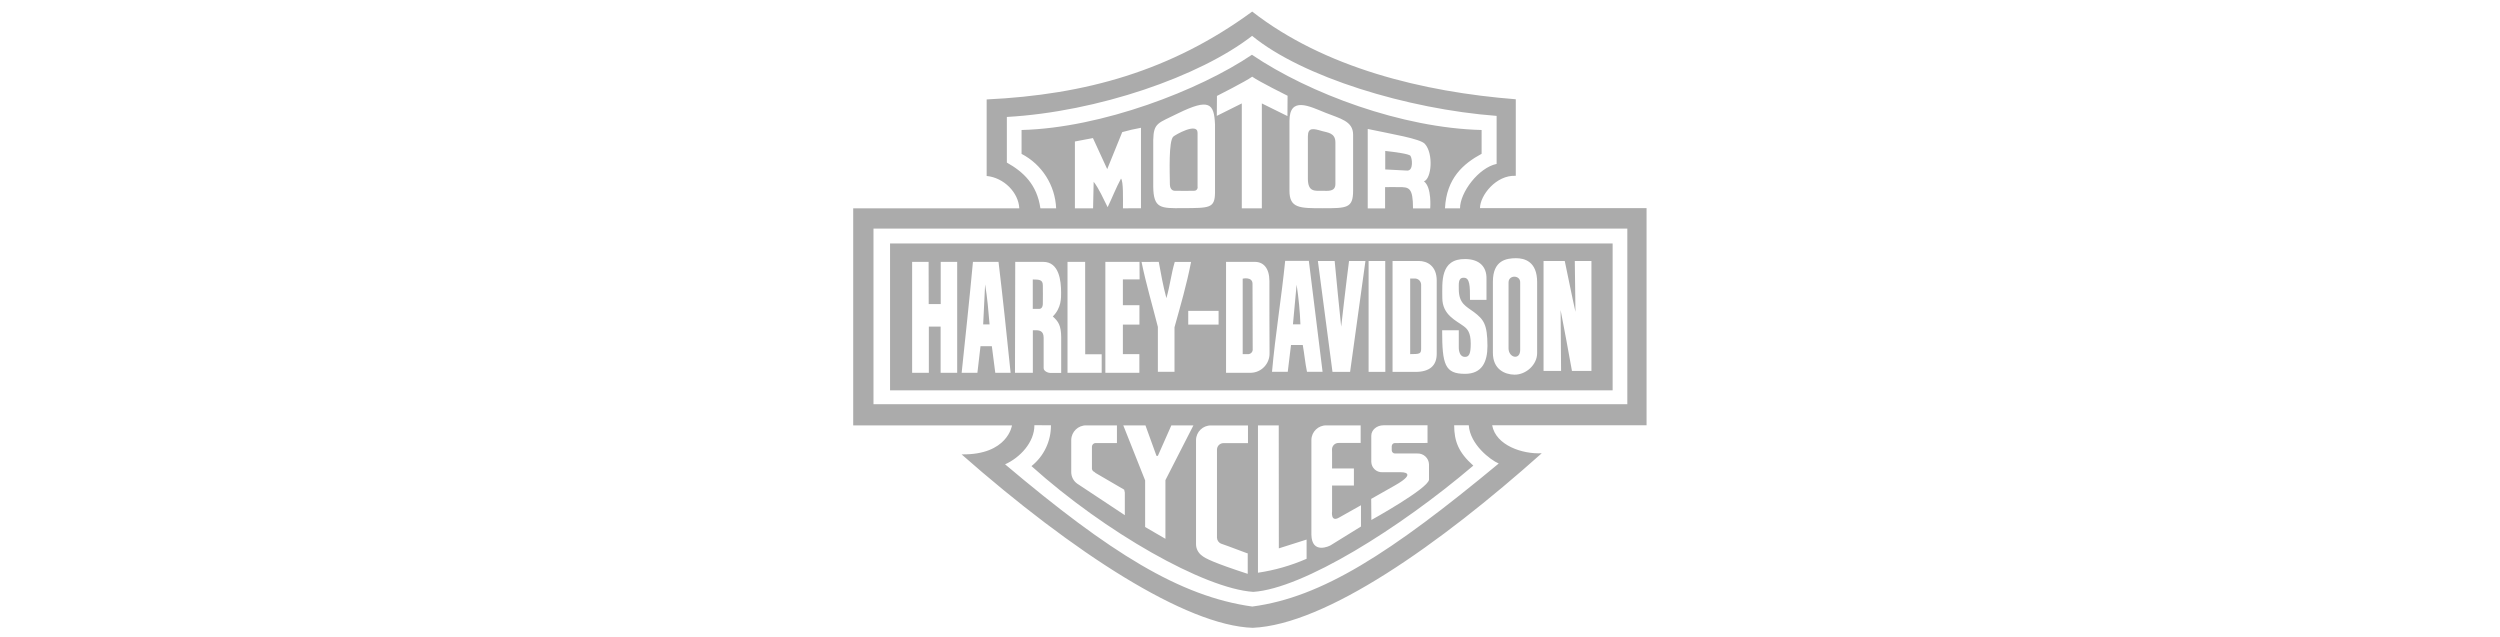 <svg width="157" height="40" viewBox="0 0 157 40" fill="none" xmlns="http://www.w3.org/2000/svg">
<g clip-path="url(#clip0_37718_6192)">
<path d="M78.638 0.727C83.175 4.258 89.344 5.774 95.191 6.234V11.041C93.953 10.975 92.944 12.279 92.943 13.072H103.404V26.708H93.708C93.938 27.972 95.614 28.53 96.822 28.464C90.379 34.212 83.262 39.227 78.669 39.427C74.478 39.289 67.397 34.703 60.387 28.535C63.293 28.581 63.553 26.713 63.553 26.713H53.581V13.083H64.012C63.961 12.09 63.048 11.158 61.962 11.051V6.245C68.181 5.948 73.55 4.453 78.638 0.727ZM64.96 26.702C64.965 27.792 64.037 28.75 63.119 29.159C69.711 34.728 74.105 37.456 78.643 38.091C83.006 37.513 87.314 34.754 94.12 29.108C93.59 28.883 92.321 27.91 92.239 26.708H91.321C91.326 27.711 91.592 28.412 92.524 29.241C87.885 33.193 81.819 36.965 78.704 37.17C75.635 36.965 69.4 33.428 64.776 29.271C65.556 28.652 66.005 27.706 66 26.708L64.96 26.702ZM76.059 26.718C75.549 26.707 75.121 27.112 75.11 27.629V34.17C75.11 34.462 75.253 34.733 75.492 34.902C75.691 35.066 76.222 35.342 78.357 36.038V34.774H78.373V34.764L77.154 34.309L76.695 34.145C76.537 34.088 76.431 33.934 76.426 33.766V28.232C76.431 28.002 76.619 27.823 76.849 27.828H78.373V26.718H76.059ZM79 35.967C80.05 35.813 81.08 35.517 82.054 35.092V33.884L80.311 34.437L80.305 26.713H79V35.967ZM83.303 26.713C82.793 26.703 82.365 27.107 82.355 27.624V33.576C82.38 34.833 83.497 34.29 83.567 34.242C83.848 34.068 85.47 33.065 85.47 33.065V31.729L84.088 32.507C83.553 32.814 83.654 32.117 83.654 32.117V30.49H85.025V29.42H83.654V28.396L83.649 28.218C83.654 27.993 83.838 27.813 84.062 27.818H85.443V27.823H85.449V26.713H83.303ZM71.914 30.168V33.096L73.189 33.837V30.152L74.947 26.713H73.561L72.714 28.627H72.627L71.934 26.713H70.542L71.914 30.168ZM86.882 26.708C86.459 26.708 86.117 27.004 86.117 27.362V29.006C86.127 29.379 86.439 29.671 86.811 29.655H87.968C87.992 29.655 89.098 29.635 87.601 30.485L86.111 31.329L86.122 32.655C86.138 32.646 89.654 30.699 89.741 30.132V29.154C89.726 28.765 89.395 28.463 89.008 28.479H87.606C87.493 28.479 87.407 28.392 87.401 28.284V28.018C87.407 27.905 87.499 27.818 87.606 27.823L89.649 27.818V26.708H86.882ZM68.223 26.713C67.713 26.703 67.285 27.107 67.274 27.624V29.645C67.274 29.937 67.412 30.203 67.647 30.372L70.639 32.353V30.936L70.599 30.751L68.809 29.707L68.723 29.635C68.641 29.604 68.584 29.527 68.574 29.44V28.043C68.579 27.92 68.682 27.823 68.804 27.823H70.144V26.713H68.223ZM54.855 25.382H102.196V14.357H54.855V25.382ZM101.273 24.512H55.895V15.289H101.273V24.512ZM95.196 16.215C94.605 16.22 93.754 16.343 93.754 17.684V22.162C93.754 23.196 94.503 23.519 95.105 23.529C95.828 23.54 96.532 22.91 96.532 22.178V17.71C96.532 16.425 95.742 16.21 95.196 16.215ZM92.016 16.267C90.425 16.251 90.577 17.73 90.577 18.708C90.577 19.788 91.46 20.135 91.924 20.488C92.158 20.662 92.362 20.883 92.362 21.584C92.362 22.198 92.265 22.413 92.005 22.413C91.578 22.413 91.612 21.796 91.612 21.794V20.739H90.567C90.567 22.904 90.741 23.477 92.005 23.477C93.08 23.477 93.412 22.715 93.412 21.723C93.407 20.377 93.188 20.069 92.556 19.593C92.082 19.24 91.612 19.071 91.612 18.16C91.617 17.853 91.556 17.443 91.908 17.443C92.316 17.418 92.316 17.976 92.316 18.83H93.351V17.469C93.356 16.798 92.958 16.277 92.016 16.267ZM63.757 16.445L63.741 23.411H64.863V20.739H65.047C65.286 20.739 65.541 20.786 65.541 21.216V23.114C65.536 23.319 65.837 23.422 65.959 23.422H66.643V21.185C66.637 20.427 66.459 20.182 66.117 19.875C66.662 19.328 66.637 18.703 66.637 18.37C66.637 17.638 66.52 16.445 65.511 16.445H63.757ZM57.282 16.445V23.411H58.332V20.509H59.071V23.411H60.111V16.445H59.077V19.097H58.322C58.322 19.097 58.322 16.465 58.317 16.445H57.282ZM61.101 16.445C60.881 18.825 60.631 21.118 60.392 23.411H61.381L61.575 21.743H62.288C62.339 22.142 62.421 22.792 62.503 23.411H63.466C63.216 20.96 62.977 18.697 62.707 16.445H61.101ZM67.04 16.445V23.411H69.186V22.249H68.151L68.147 16.445H67.04ZM69.416 16.445V23.411H71.552V22.239H70.517V20.387H71.557V19.168H70.517V17.546H71.567L71.561 16.445H69.416ZM76.996 16.445V23.411H78.557C79.219 23.396 79.744 22.838 79.728 22.173C79.718 20.914 79.719 19.122 79.719 17.643C79.713 16.829 79.341 16.445 78.801 16.445H76.996ZM82.763 16.389L83.68 23.355H84.786L85.75 16.389H84.72C84.557 17.607 84.226 20.515 84.226 20.515C84.083 19.163 83.945 17.74 83.817 16.389H82.763ZM85.948 16.389V23.355H86.999L86.993 16.389H85.948ZM87.452 16.389V23.355H88.89C89.777 23.355 90.226 22.966 90.226 22.219V17.617C90.225 16.696 89.624 16.389 89.099 16.389H87.452ZM71.689 16.45C71.97 17.822 72.367 19.158 72.714 20.529V23.35H73.759V20.55C74.136 19.188 74.513 17.919 74.799 16.45H73.774C73.545 17.228 73.484 17.904 73.249 18.723C73.03 17.909 72.908 17.182 72.77 16.445L71.689 16.45ZM80.708 16.384C80.479 18.682 80.086 21.046 79.882 23.35H80.871L81.075 21.666H81.814C81.916 22.239 81.962 22.787 82.079 23.35H83.058L82.196 16.384H80.708ZM96.935 16.389V23.294H98.036L98.006 19.47C98.261 20.775 98.484 21.994 98.719 23.294H99.942V16.389H98.897L98.939 19.583C98.704 18.544 98.495 17.453 98.266 16.389H96.935ZM94.737 17.73C94.743 17.249 95.477 17.265 95.467 17.735V21.979C95.467 22.638 94.737 22.475 94.737 21.876V17.73ZM78.041 17.5C78.041 17.5 78.658 17.356 78.658 17.827C78.658 18.093 78.669 21.051 78.669 21.906V21.912C78.689 22.07 78.577 22.219 78.414 22.239H78.041V17.5ZM88.9 17.494C89.094 17.515 89.242 17.678 89.247 17.878V21.906C89.242 22.213 89.17 22.239 88.559 22.239V17.494H88.9ZM74.621 19.521V20.387H76.527V19.521H74.621ZM61.865 17.858C62.013 18.764 62.069 19.491 62.145 20.371H61.743L61.865 17.858ZM81.427 17.878C81.554 18.707 81.635 19.537 81.666 20.366H81.197L81.427 17.878ZM64.858 17.551C65.266 17.556 65.495 17.556 65.49 17.939C65.49 18.241 65.5 18.723 65.49 19.04C65.495 19.316 65.373 19.398 65.266 19.398H64.858V17.551ZM85.893 13.088H86.983V11.752C87.519 11.752 87.391 11.742 87.85 11.752C88.482 11.747 88.737 11.773 88.737 13.088H89.817C89.817 13.088 89.93 11.767 89.425 11.389C89.904 11.225 90.032 9.643 89.481 9.034C89.186 8.707 87.401 8.42 85.893 8.098V13.088ZM71.653 8.025C71.256 8.097 70.863 8.184 70.476 8.297L69.533 10.621L68.636 8.671C68.309 8.722 68.126 8.778 67.504 8.886V13.083H68.645L68.682 11.414C69.018 11.849 69.293 12.479 69.559 13.011C69.819 12.484 70.089 11.783 70.399 11.215C70.552 11.39 70.522 12.449 70.522 13.083L71.653 13.077V8.025ZM78.638 4.816C78.24 5.108 76.425 6.024 76.425 6.024L76.415 7.278L77.985 6.495V13.083H79.244V6.495L80.851 7.289L80.86 6.014C80.832 5.999 79.052 5.116 78.638 4.816ZM78.633 2.252C75.345 4.806 68.931 7.022 63.231 7.345V10.211C64.271 10.794 65.123 11.588 65.337 13.082H66.326C66.265 11.634 65.434 10.328 64.154 9.663V8.164C69.196 8.036 75.334 5.661 78.622 3.439C82.237 5.886 88.054 8.041 93.045 8.164V9.658C91.888 10.283 90.837 11.199 90.745 13.082H91.689C91.689 12.089 92.847 10.534 93.988 10.293V7.278C88.386 6.854 81.783 4.837 78.633 2.252ZM83.236 7.079C82.263 6.69 80.978 6.009 80.978 7.601V11.977C80.978 13.077 81.615 13.077 83.058 13.077C84.587 13.077 84.975 13.077 84.975 11.977V8.455C84.974 7.601 84.159 7.447 83.236 7.079ZM76.303 7.821C76.247 6.485 75.941 6.162 73.988 7.114C72.734 7.744 72.448 7.688 72.423 8.793V11.711C72.438 13.103 72.892 13.082 74.273 13.072C75.956 13.062 76.293 13.088 76.303 12.095V7.821ZM73.678 8.584C73.769 8.487 75.207 7.657 75.207 8.338V11.721C75.212 11.741 75.212 11.768 75.212 11.788C75.201 11.905 75.095 11.993 74.978 11.982C74.677 11.993 74.146 11.982 73.784 11.982C73.56 11.982 73.469 11.772 73.469 11.593C73.459 10.789 73.387 8.881 73.678 8.584ZM82.135 8.563C82.135 7.98 82.492 8.072 83.022 8.23C83.359 8.328 83.868 8.333 83.863 8.952V11.547C83.868 12.059 83.384 11.982 83.053 11.982C82.574 11.982 82.135 12.069 82.135 11.215V8.563ZM86.993 9.479C87.595 9.546 88.493 9.663 88.574 9.786C88.686 9.93 88.778 10.713 88.38 10.713C87.886 10.682 87.707 10.676 86.993 10.641V9.479Z" fill="#ABABAB"/>
</g>
<defs>
<clipPath id="clip0_37718_6192">
<rect width="51" height="40" fill="white" transform="translate(53)"/>
</clipPath>
</defs>
</svg>

